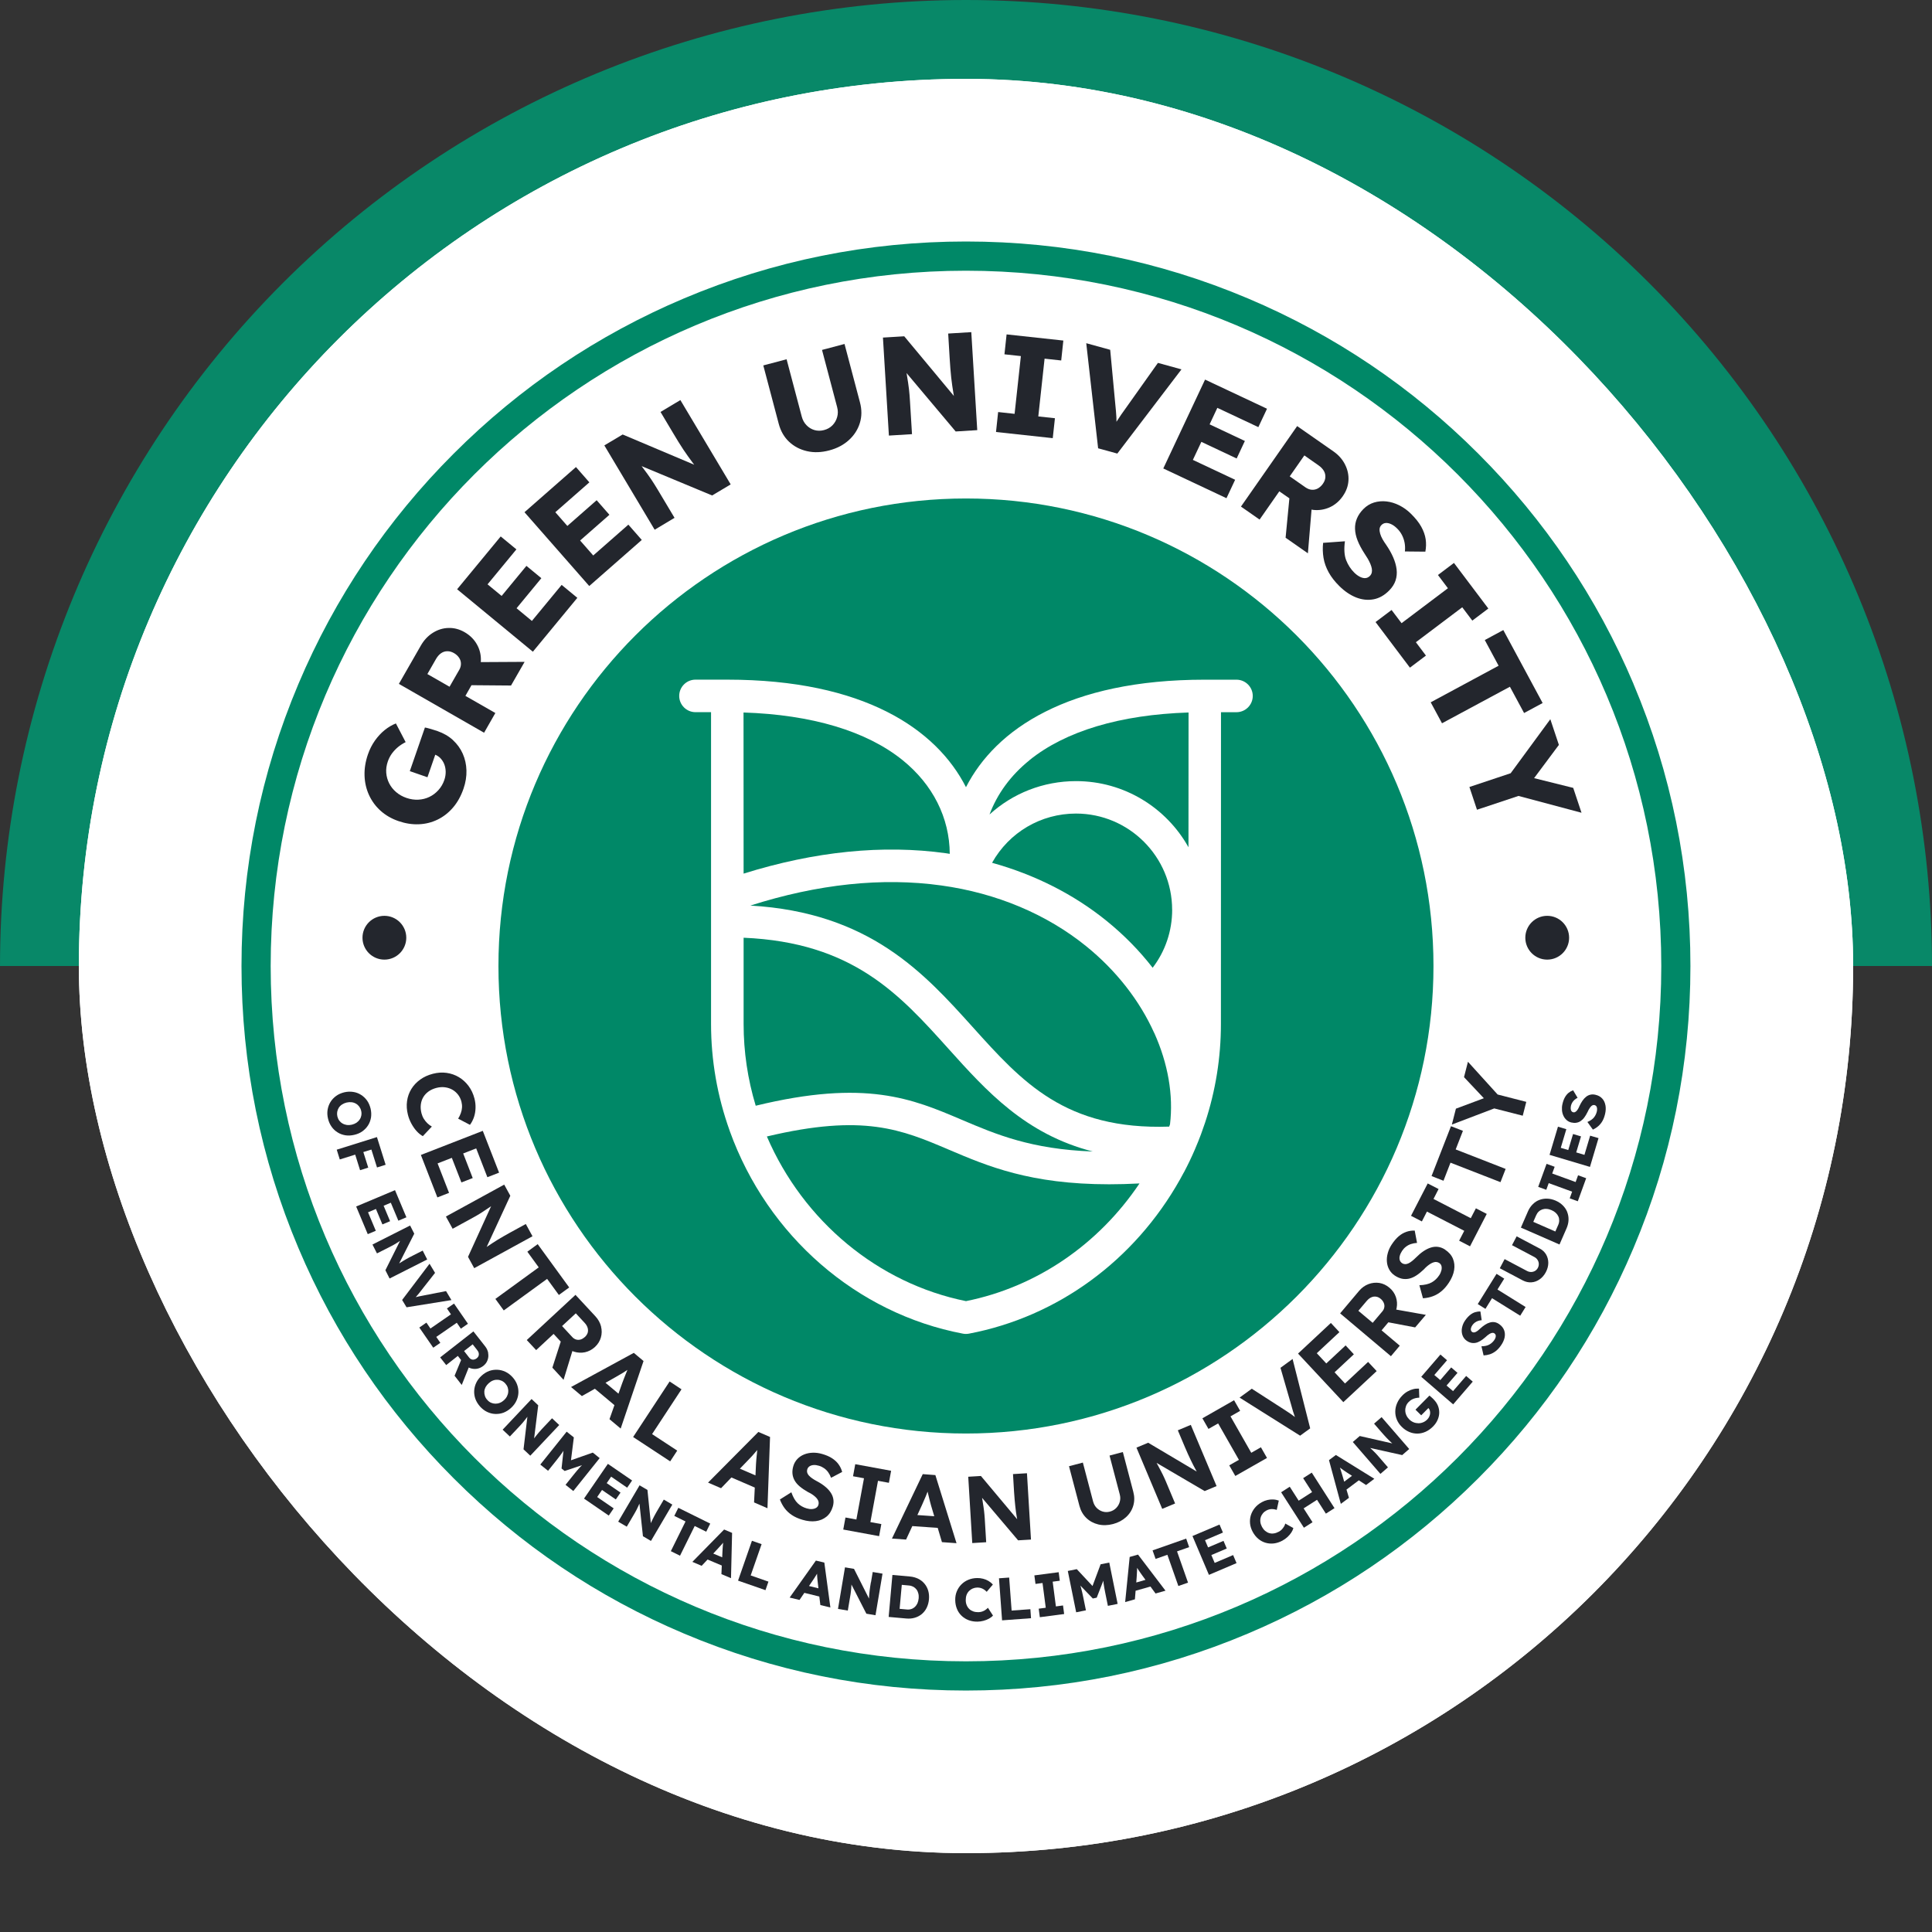 <svg width="196" height="196" viewBox="0 0 196 196" fill="none" xmlns="http://www.w3.org/2000/svg">
<rect x="0" y="0" width="196" height="196" fill="#333333" stroke="none"/>
<path d="M196 98C196 72.009 185.675 47.082 167.296 28.703C148.918 10.325 123.991 1.96228e-06 98 0C72.009 -1.96228e-06 47.082 10.325 28.703 28.703C10.325 47.082 3.92457e-06 72.009 0 98L98 98H196Z" fill="#088868"/>
<g clip-path="url(#clip0_765_2504)">
<rect x="8" y="8" width="180" height="180" rx="90" fill="white"/>
<path d="M188 98C188 48.294 147.706 8 98 8C48.294 8 8 48.294 8 98C8 147.706 48.294 188 98 188C147.706 188 188 147.706 188 98Z" fill="white"/>
<g clip-path="url(#clip1_765_2504)">
<path d="M45.954 75.083C45.525 74.687 45.002 74.385 44.394 74.172C44.312 74.144 44.19 74.103 44.03 74.054C43.867 74.001 43.7 73.952 43.524 73.903C43.353 73.854 43.21 73.821 43.108 73.805L41.576 78.231L43.365 78.852L44.157 76.565C44.353 76.647 44.529 76.761 44.675 76.912C44.847 77.092 44.982 77.3 45.072 77.533C45.161 77.766 45.21 78.019 45.215 78.296C45.215 78.574 45.174 78.852 45.076 79.129C44.941 79.525 44.737 79.868 44.471 80.162C44.202 80.456 43.9 80.685 43.557 80.848C43.214 81.012 42.842 81.106 42.446 81.126C42.046 81.147 41.646 81.089 41.242 80.951C40.837 80.812 40.486 80.616 40.188 80.358C39.89 80.105 39.657 79.811 39.486 79.477C39.314 79.142 39.216 78.786 39.184 78.407C39.155 78.031 39.208 77.643 39.343 77.251C39.449 76.945 39.592 76.675 39.767 76.434C39.947 76.194 40.147 75.981 40.372 75.793C40.596 75.606 40.858 75.438 41.152 75.287L40.164 73.392C39.767 73.548 39.392 73.772 39.024 74.066C38.661 74.36 38.33 74.719 38.036 75.132C37.742 75.548 37.505 76.014 37.326 76.532C37.073 77.267 36.958 77.99 36.983 78.697C37.007 79.403 37.162 80.06 37.444 80.673C37.726 81.281 38.118 81.812 38.62 82.261C39.122 82.71 39.723 83.057 40.421 83.298C41.119 83.539 41.809 83.65 42.483 83.621C43.161 83.596 43.794 83.437 44.386 83.151C44.978 82.865 45.5 82.457 45.954 81.93C46.407 81.404 46.762 80.767 47.023 80.011C47.24 79.382 47.338 78.766 47.321 78.158C47.305 77.549 47.175 76.982 46.946 76.463C46.713 75.94 46.382 75.483 45.954 75.087V75.083Z" fill="#23262D"/>
<path d="M51.846 69.542L53.222 67.145L48.775 67.17C48.779 67.108 48.787 67.047 48.787 66.982C48.796 66.394 48.661 65.855 48.371 65.353C48.085 64.85 47.669 64.442 47.13 64.132C46.603 63.83 46.06 63.687 45.496 63.707C44.937 63.719 44.406 63.887 43.912 64.197C43.418 64.507 43.01 64.94 42.695 65.492L40.466 69.379L49.11 74.336L50.253 72.335L47.215 70.596L47.832 69.513L51.85 69.546L51.846 69.542ZM46.583 67.966L45.607 69.669L43.357 68.382L44.227 66.863C44.377 66.602 44.553 66.402 44.749 66.267C44.945 66.132 45.157 66.067 45.382 66.067C45.611 66.063 45.831 66.129 46.056 66.255C46.276 66.382 46.448 66.541 46.574 66.729C46.697 66.912 46.762 67.112 46.762 67.329C46.766 67.541 46.709 67.754 46.583 67.97V67.966Z" fill="#23262D"/>
<path d="M53.961 62.993L52.405 61.706L54.92 58.656L53.405 57.407L50.89 60.457L49.461 59.281L52.389 55.733L50.796 54.422L46.374 59.779L54.059 66.116L58.571 60.649L56.978 59.338L53.961 62.993Z" fill="#23262D"/>
<path d="M60.183 56.353L58.852 54.834L61.825 52.225L60.53 50.747L57.558 53.356L56.337 51.964L59.791 48.934L58.431 47.382L53.209 51.964L59.779 59.452L65.108 54.777L63.748 53.225L60.183 56.353Z" fill="#23262D"/>
<path d="M67.007 41.788L68.268 43.904C68.468 44.238 68.656 44.544 68.828 44.83C69.003 45.112 69.167 45.373 69.326 45.61C69.485 45.847 69.644 46.08 69.804 46.3C69.967 46.525 70.13 46.749 70.302 46.982C70.343 47.035 70.383 47.093 70.428 47.145L63.168 44.079L61.31 45.186L66.415 53.74L68.432 52.535L66.725 49.677C66.602 49.473 66.492 49.289 66.386 49.126C66.284 48.963 66.174 48.795 66.063 48.628C65.953 48.46 65.823 48.281 65.68 48.081C65.533 47.88 65.365 47.652 65.173 47.399C65.149 47.366 65.116 47.321 65.092 47.288L72.245 50.265L74.128 49.142L69.024 40.588L67.007 41.792V41.788Z" fill="#23262D"/>
<path d="M85.675 34.896L83.393 35.5L84.928 41.307C85.022 41.654 85.022 41.993 84.928 42.315C84.838 42.638 84.679 42.915 84.451 43.148C84.222 43.381 83.936 43.544 83.585 43.634C83.254 43.72 82.936 43.72 82.625 43.63C82.315 43.54 82.05 43.377 81.817 43.136C81.588 42.899 81.425 42.605 81.335 42.254L79.8 36.448L77.436 37.072L79.004 43.001C79.2 43.736 79.547 44.34 80.049 44.814C80.551 45.288 81.159 45.606 81.87 45.77C82.58 45.933 83.332 45.904 84.132 45.692C84.92 45.484 85.586 45.133 86.121 44.643C86.659 44.153 87.027 43.577 87.231 42.915C87.435 42.254 87.439 41.556 87.243 40.821L85.675 34.892V34.896Z" fill="#23262D"/>
<path d="M96.193 33.846L96.34 36.305C96.365 36.693 96.389 37.052 96.414 37.383C96.438 37.713 96.467 38.02 96.499 38.305C96.532 38.587 96.565 38.865 96.606 39.138C96.646 39.412 96.687 39.69 96.736 39.971C96.748 40.037 96.761 40.106 96.773 40.171L91.734 34.116L89.574 34.247L90.178 44.189L92.522 44.046L92.318 40.723C92.302 40.486 92.29 40.269 92.273 40.078C92.257 39.886 92.237 39.685 92.216 39.489C92.196 39.289 92.163 39.069 92.126 38.824C92.09 38.579 92.04 38.297 91.992 37.983C91.983 37.938 91.975 37.893 91.967 37.844L96.953 43.773L99.141 43.638L98.537 33.695L96.193 33.838V33.846Z" fill="#23262D"/>
<path d="M101.901 35.945L103.567 36.125L102.93 41.984L101.26 41.801L101.044 43.826L106.801 44.451L107.022 42.429L105.335 42.246L105.972 36.386L107.659 36.57L107.875 34.549L102.118 33.924L101.901 35.945Z" fill="#23262D"/>
<path d="M117.471 36.815L114.34 41.225C114.103 41.552 113.903 41.833 113.739 42.07C113.576 42.307 113.425 42.536 113.286 42.756C113.278 42.768 113.27 42.781 113.266 42.793C113.266 42.646 113.266 42.503 113.258 42.356C113.249 42.156 113.233 41.94 113.213 41.711C113.192 41.478 113.168 41.205 113.135 40.894L112.629 35.488L110.199 34.818L111.404 45.48L113.351 46.014L119.86 37.472L117.471 36.815Z" fill="#23262D"/>
<path d="M125.458 46.513L126.291 44.736L122.714 43.05L123.498 41.376L127.659 43.332L128.537 41.466L122.253 38.51L118.015 47.525L124.425 50.543L125.303 48.673L121.016 46.656L121.877 44.826L125.458 46.513Z" fill="#23262D"/>
<path d="M136.45 47.117C136.184 46.594 135.788 46.149 135.27 45.79L131.595 43.226L125.895 51.392L127.785 52.711L129.786 49.845L130.807 50.555L130.423 54.553L132.685 56.133L133.056 51.698C133.118 51.707 133.179 51.727 133.24 51.731C133.828 51.792 134.379 51.698 134.906 51.462C135.429 51.221 135.874 50.845 136.229 50.331C136.576 49.832 136.768 49.306 136.801 48.742C136.833 48.183 136.715 47.64 136.45 47.121V47.117ZM134.212 49.073C134.065 49.285 133.889 49.44 133.698 49.551C133.502 49.657 133.293 49.702 133.081 49.685C132.869 49.673 132.66 49.587 132.456 49.453L130.843 48.326L132.326 46.202L133.759 47.207C134.012 47.382 134.188 47.574 134.31 47.779C134.424 47.983 134.473 48.203 134.457 48.428C134.441 48.652 134.355 48.869 134.208 49.077L134.212 49.073Z" fill="#23262D"/>
<path d="M141.579 58.885C141.697 58.53 141.73 58.154 141.685 57.762C141.636 57.37 141.522 56.966 141.342 56.549C141.162 56.133 140.922 55.704 140.619 55.263C140.485 55.075 140.362 54.887 140.256 54.7C140.15 54.512 140.072 54.324 140.019 54.148C139.966 53.973 139.946 53.809 139.958 53.662C139.97 53.515 140.031 53.385 140.146 53.266C140.272 53.14 140.419 53.066 140.591 53.058C140.762 53.046 140.946 53.087 141.142 53.181C141.338 53.27 141.538 53.417 141.738 53.617C141.934 53.809 142.098 54.03 142.224 54.271C142.351 54.516 142.441 54.777 142.494 55.055C142.547 55.333 142.559 55.63 142.526 55.945L144.601 55.965C144.682 55.541 144.694 55.12 144.633 54.704C144.572 54.287 144.421 53.862 144.184 53.434C143.947 53.005 143.592 52.564 143.126 52.107C142.775 51.76 142.383 51.482 141.959 51.266C141.53 51.053 141.097 50.919 140.66 50.87C140.223 50.821 139.803 50.857 139.394 50.98C138.986 51.106 138.627 51.327 138.312 51.645C138.018 51.943 137.802 52.258 137.663 52.593C137.52 52.928 137.455 53.279 137.467 53.654C137.479 54.03 137.565 54.426 137.728 54.838C137.892 55.255 138.129 55.696 138.435 56.169C138.549 56.337 138.655 56.504 138.757 56.676C138.855 56.847 138.941 57.015 139.015 57.186C139.088 57.358 139.137 57.517 139.166 57.664C139.194 57.811 139.194 57.95 139.166 58.081C139.137 58.211 139.072 58.33 138.974 58.428C138.839 58.562 138.688 58.636 138.517 58.648C138.345 58.66 138.161 58.615 137.965 58.517C137.769 58.419 137.581 58.281 137.398 58.101C137.034 57.742 136.757 57.317 136.565 56.827C136.377 56.337 136.336 55.696 136.442 54.912L134.229 55.071C134.172 55.59 134.188 56.096 134.27 56.594C134.352 57.092 134.527 57.582 134.793 58.064C135.058 58.546 135.426 59.016 135.891 59.473C136.434 60.004 136.998 60.383 137.59 60.616C138.182 60.845 138.766 60.906 139.341 60.8C139.917 60.694 140.448 60.396 140.934 59.902C141.248 59.583 141.461 59.244 141.579 58.889V58.885Z" fill="#23262D"/>
<path d="M148.344 61.608L149.365 62.96L150.99 61.735L147.503 57.109L145.878 58.334L146.89 59.677L142.187 63.221L141.174 61.882L139.549 63.107L143.036 67.733L144.661 66.508L143.64 65.153L148.344 61.608Z" fill="#23262D"/>
<path d="M154.617 72.335L156.499 71.322L152.51 63.919L150.631 64.932L152.032 67.537L145.144 71.249L146.291 73.376L153.179 69.669L154.617 72.335Z" fill="#23262D"/>
<path d="M160.443 82.453L159.602 79.93L155.633 78.942L158.148 75.569L157.279 72.964L153.257 78.443L149.071 79.84L149.839 82.147L154.049 80.746L160.443 82.453Z" fill="#23262D"/>
<path d="M43.813 114.29C43.65 114.2 43.499 114.086 43.36 113.955C43.221 113.82 43.099 113.669 42.992 113.498C42.886 113.326 42.813 113.139 42.76 112.943C42.682 112.636 42.658 112.346 42.69 112.069C42.723 111.791 42.805 111.542 42.935 111.317C43.066 111.093 43.246 110.897 43.47 110.734C43.695 110.57 43.964 110.448 44.275 110.366C44.581 110.288 44.871 110.268 45.148 110.305C45.426 110.342 45.675 110.427 45.9 110.554C46.12 110.68 46.312 110.852 46.471 111.056C46.631 111.264 46.745 111.501 46.814 111.771C46.863 111.971 46.884 112.167 46.871 112.359C46.859 112.551 46.819 112.743 46.749 112.93C46.684 113.118 46.59 113.306 46.48 113.486L47.676 114.114C47.852 113.878 47.99 113.612 48.088 113.318C48.186 113.024 48.235 112.718 48.243 112.395C48.252 112.073 48.215 111.754 48.133 111.444C48.011 110.966 47.811 110.542 47.537 110.174C47.264 109.807 46.937 109.509 46.557 109.28C46.177 109.051 45.761 108.908 45.312 108.843C44.863 108.778 44.397 108.81 43.919 108.933C43.429 109.059 42.997 109.255 42.625 109.525C42.253 109.794 41.955 110.113 41.727 110.484C41.502 110.856 41.355 111.264 41.294 111.709C41.233 112.155 41.261 112.612 41.384 113.094C41.465 113.412 41.584 113.714 41.743 114.004C41.902 114.294 42.078 114.547 42.282 114.768C42.486 114.988 42.686 115.148 42.895 115.262L43.809 114.29H43.813Z" fill="#23262D"/>
<path d="M44.393 118.026L45.838 117.463L46.81 119.958L47.957 119.513L46.99 117.018L48.309 116.503L49.444 119.427L50.632 118.965L48.978 114.723L42.698 117.169L44.372 121.477L45.556 121.015L44.393 118.026Z" fill="#23262D"/>
<path d="M53.339 124.176L51.727 125.058C51.486 125.192 51.261 125.315 51.061 125.433C50.857 125.552 50.669 125.666 50.489 125.772C50.31 125.882 50.138 125.989 49.975 126.099C49.812 126.205 49.652 126.315 49.493 126.421C49.452 126.45 49.411 126.479 49.37 126.507L51.771 121.309L51.151 120.178L45.238 123.416L45.92 124.657L48.047 123.494C48.162 123.432 48.268 123.371 48.366 123.314C48.464 123.257 48.57 123.192 48.68 123.126C48.791 123.061 48.917 122.975 49.06 122.881C49.203 122.783 49.375 122.669 49.571 122.538C49.648 122.485 49.734 122.428 49.824 122.367L47.48 127.507L48.109 128.655L54.021 125.417L53.343 124.176H53.339Z" fill="#23262D"/>
<path d="M56.696 131.374L57.745 130.611L54.548 126.217L53.499 126.985L54.654 128.573L50.257 131.774L51.106 132.942L55.504 129.741L56.696 131.374Z" fill="#23262D"/>
<path d="M60.979 134.571C60.881 134.196 60.693 133.853 60.411 133.546L58.382 131.362L53.441 135.947L54.393 136.968L56.161 135.323L56.888 136.107L56.038 138.748L57.173 139.982L58.068 137.062C58.117 137.087 58.174 137.107 58.223 137.123C58.599 137.242 58.97 137.262 59.346 137.185C59.721 137.103 60.06 136.923 60.358 136.65C60.657 136.372 60.856 136.049 60.959 135.686C61.065 135.323 61.069 134.955 60.975 134.571H60.979ZM59.623 135.2C59.574 135.359 59.48 135.502 59.338 135.637C59.203 135.755 59.064 135.841 58.913 135.89C58.758 135.935 58.607 135.939 58.46 135.898C58.309 135.853 58.174 135.772 58.055 135.641L57.022 134.526L58.415 133.236L59.325 134.216C59.468 134.371 59.562 134.535 59.615 134.706C59.664 134.882 59.668 135.045 59.623 135.2Z" fill="#23262D"/>
<path d="M64.294 137.25L57.933 140.712L59.031 141.631L60.35 140.888L62.334 142.55L61.832 143.975L62.967 144.926L65.287 138.075L64.298 137.246L64.294 137.25ZM63.465 139.434C63.396 139.61 63.327 139.773 63.269 139.933C63.204 140.088 63.159 140.223 63.122 140.321L62.743 141.386L61.428 140.284L62.383 139.745C62.522 139.667 62.657 139.586 62.8 139.504C62.947 139.426 63.09 139.341 63.237 139.247C63.38 139.157 63.514 139.063 63.653 138.973C63.592 139.12 63.531 139.275 63.465 139.434Z" fill="#23262D"/>
<path d="M67.933 140.149L64.23 145.784L67.99 148.254L68.705 147.164L66.153 145.49L69.138 140.945L67.933 140.149Z" fill="#23262D"/>
<path d="M76.936 145.269L71.832 150.41L73.151 150.978L74.2 149.888L76.573 150.912L76.499 152.419L77.859 153.011L78.12 145.78L76.936 145.269ZM76.773 147.597C76.756 147.785 76.736 147.964 76.724 148.132C76.712 148.303 76.699 148.438 76.695 148.548L76.642 149.679L75.062 148.997L75.825 148.205C75.932 148.091 76.042 147.977 76.156 147.858C76.27 147.74 76.385 147.617 76.495 147.483C76.609 147.356 76.716 147.229 76.822 147.103C76.809 147.262 76.789 147.429 76.777 147.597H76.773Z" fill="#23262D"/>
<path d="M82.126 148.757C82.241 148.679 82.379 148.638 82.543 148.626C82.706 148.614 82.89 148.642 83.094 148.703C83.278 148.757 83.449 148.842 83.609 148.953C83.768 149.063 83.903 149.198 84.021 149.361C84.135 149.524 84.233 149.708 84.311 149.92L85.438 149.328C85.36 149.042 85.238 148.785 85.07 148.552C84.903 148.32 84.682 148.115 84.413 147.94C84.144 147.764 83.813 147.621 83.417 147.507C83.098 147.413 82.78 147.368 82.465 147.376C82.151 147.385 81.861 147.442 81.591 147.548C81.322 147.654 81.089 147.809 80.897 148.009C80.705 148.209 80.567 148.45 80.485 148.724C80.403 148.993 80.375 149.251 80.395 149.492C80.415 149.732 80.485 149.961 80.607 150.182C80.73 150.402 80.901 150.606 81.13 150.798C81.359 150.99 81.628 151.174 81.951 151.358C82.102 151.431 82.241 151.505 82.367 151.586C82.49 151.668 82.6 151.75 82.694 151.835C82.788 151.921 82.87 152.007 82.927 152.097C82.988 152.186 83.029 152.276 83.045 152.374C83.061 152.472 83.057 152.566 83.029 152.664C82.988 152.799 82.91 152.901 82.796 152.97C82.682 153.04 82.543 153.081 82.375 153.093C82.208 153.105 82.028 153.081 81.836 153.024C81.485 152.921 81.183 152.75 80.93 152.509C80.677 152.268 80.46 151.897 80.281 151.39L79.121 152.121C79.244 152.452 79.407 152.75 79.603 153.015C79.803 153.281 80.052 153.514 80.35 153.71C80.648 153.906 80.999 154.061 81.4 154.179C81.894 154.326 82.347 154.371 82.763 154.318C83.18 154.265 83.539 154.114 83.841 153.869C84.144 153.624 84.356 153.281 84.486 152.844C84.564 152.578 84.584 152.325 84.54 152.08C84.499 151.835 84.405 151.607 84.254 151.394C84.107 151.178 83.915 150.978 83.674 150.786C83.437 150.594 83.159 150.414 82.837 150.247C82.669 150.157 82.518 150.067 82.388 149.973C82.253 149.879 82.147 149.786 82.061 149.692C81.975 149.598 81.918 149.496 81.889 149.394C81.861 149.291 81.861 149.185 81.894 149.075C81.934 148.94 82.012 148.834 82.122 148.757H82.126Z" fill="#23262D"/>
<path d="M86.54 149.765L87.651 149.969L86.879 154.154L85.772 153.95L85.548 155.171L89.186 155.841L89.411 154.616L88.3 154.416L89.072 150.226L90.178 150.431L90.403 149.21L86.765 148.54L86.54 149.765Z" fill="#23262D"/>
<path d="M94.898 149.647L93.612 149.549L90.488 156.086L91.921 156.188L92.554 154.82L95.131 155.004L95.56 156.449L97.038 156.556L94.894 149.651L94.898 149.647ZM93.069 153.697L93.53 152.693C93.591 152.55 93.653 152.403 93.722 152.252C93.792 152.105 93.861 151.95 93.922 151.79C93.984 151.631 94.041 151.48 94.102 151.325C94.139 151.48 94.18 151.639 94.22 151.811C94.261 151.995 94.306 152.17 94.347 152.329C94.392 152.493 94.429 152.632 94.457 152.738L94.78 153.82L93.065 153.701L93.069 153.697Z" fill="#23262D"/>
<path d="M102.767 149.536L102.877 151.374C102.894 151.647 102.914 151.905 102.935 152.137C102.955 152.37 102.975 152.591 103 152.799C103.024 153.007 103.049 153.207 103.073 153.403C103.102 153.599 103.131 153.787 103.163 153.975C103.171 154.024 103.18 154.077 103.192 154.126L99.513 149.737L98.227 149.814L98.635 156.543L100.048 156.458L99.901 154.036C99.892 153.91 99.884 153.787 99.872 153.673C99.864 153.558 99.852 153.436 99.835 153.309C99.819 153.183 99.799 153.032 99.774 152.86C99.746 152.689 99.717 152.485 99.68 152.252C99.664 152.162 99.647 152.056 99.631 151.954L103.286 156.266L104.592 156.188L104.184 149.459L102.771 149.545L102.767 149.536Z" fill="#23262D"/>
<path d="M113.922 147.307L112.562 147.666L113.599 151.607C113.669 151.868 113.669 152.117 113.599 152.358C113.534 152.599 113.411 152.807 113.236 152.987C113.06 153.166 112.844 153.289 112.591 153.354C112.342 153.42 112.101 153.415 111.868 153.346C111.635 153.277 111.431 153.15 111.255 152.975C111.084 152.799 110.961 152.578 110.892 152.317L109.855 148.377L108.45 148.748L109.508 152.77C109.638 153.26 109.871 153.669 110.206 153.995C110.545 154.322 110.949 154.538 111.419 154.653C111.888 154.763 112.39 154.751 112.917 154.612C113.44 154.473 113.877 154.24 114.236 153.914C114.595 153.587 114.84 153.195 114.971 152.746C115.102 152.297 115.102 151.827 114.971 151.337L113.914 147.315L113.922 147.307Z" fill="#23262D"/>
<path d="M119.487 145.098L120.202 146.792C120.308 147.046 120.41 147.282 120.508 147.495C120.606 147.707 120.7 147.911 120.79 148.099C120.88 148.287 120.97 148.471 121.059 148.642C121.149 148.818 121.243 148.985 121.333 149.153C121.358 149.197 121.382 149.242 121.407 149.287L116.482 146.364L115.294 146.862L117.907 153.072L119.214 152.525L118.275 150.288C118.226 150.169 118.177 150.059 118.128 149.953C118.079 149.847 118.03 149.736 117.973 149.622C117.915 149.508 117.85 149.373 117.768 149.218C117.687 149.063 117.589 148.883 117.478 148.675C117.434 148.593 117.385 148.503 117.336 148.409L122.211 151.268L123.42 150.761L120.806 144.551L119.504 145.098H119.487Z" fill="#23262D"/>
<path d="M126.939 147.385L124.833 143.689L125.812 143.13L125.196 142.052L121.982 143.885L122.599 144.963L123.579 144.404L125.686 148.099L124.706 148.659L125.322 149.736L128.536 147.907L127.919 146.825L126.939 147.385Z" fill="#23262D"/>
<path d="M129.903 138.761L130.981 142.493C131.051 142.75 131.116 142.979 131.173 143.171C131.23 143.363 131.292 143.542 131.353 143.71C131.357 143.726 131.365 143.742 131.369 143.755C131.288 143.693 131.206 143.632 131.116 143.567C131.006 143.485 130.883 143.399 130.749 143.31C130.614 143.22 130.459 143.118 130.279 143.003L126.992 140.884L125.755 141.786L131.896 145.649L132.917 144.906L131.132 137.867L129.903 138.765V138.761Z" fill="#23262D"/>
<path d="M136.45 140.353L135.392 139.218L137.348 137.393L136.511 136.49L134.551 138.32L133.587 137.283L135.882 135.143L135.016 134.212L131.685 137.319L136.282 142.248L139.663 139.096L138.793 138.165L136.45 140.353Z" fill="#23262D"/>
<path d="M143.566 134.665L144.652 133.391L141.647 132.856C141.659 132.803 141.68 132.75 141.688 132.693C141.761 132.313 141.733 131.938 141.61 131.574C141.484 131.211 141.267 130.896 140.957 130.639C140.643 130.374 140.304 130.215 139.932 130.153C139.556 130.1 139.189 130.137 138.83 130.272C138.462 130.415 138.148 130.639 137.878 130.958L135.955 133.24L141.108 137.585L142.006 136.519L140.161 134.963L140.847 134.147L143.57 134.665H143.566ZM140.438 132.611C140.414 132.767 140.353 132.909 140.238 133.04L139.258 134.2L137.805 132.979L138.67 131.958C138.809 131.799 138.96 131.68 139.124 131.611C139.287 131.538 139.45 131.521 139.61 131.546C139.773 131.57 139.932 131.648 140.075 131.77C140.214 131.885 140.312 132.019 140.377 132.166C140.443 132.313 140.463 132.464 140.438 132.616V132.611Z" fill="#23262D"/>
<path d="M146.6 126.768C146.367 126.617 146.131 126.527 145.886 126.495C145.641 126.462 145.396 126.487 145.146 126.568C144.897 126.646 144.648 126.772 144.395 126.944C144.142 127.115 143.893 127.332 143.64 127.585C143.505 127.72 143.374 127.838 143.248 127.936C143.121 128.038 142.999 128.116 142.884 128.169C142.766 128.222 142.656 128.251 142.55 128.247C142.443 128.242 142.341 128.214 142.243 128.149C142.125 128.071 142.047 127.969 142.006 127.838C141.966 127.708 141.966 127.565 142.006 127.405C142.047 127.246 142.125 127.079 142.239 126.903C142.345 126.744 142.472 126.601 142.627 126.483C142.778 126.364 142.95 126.27 143.138 126.209C143.325 126.144 143.534 126.107 143.758 126.091L143.521 124.841C143.227 124.833 142.946 124.874 142.672 124.968C142.398 125.062 142.141 125.213 141.896 125.421C141.651 125.629 141.418 125.907 141.19 126.25C141.006 126.527 140.871 126.821 140.79 127.124C140.704 127.426 140.675 127.72 140.7 128.01C140.724 128.3 140.806 128.565 140.941 128.806C141.076 129.047 141.267 129.251 141.508 129.41C141.745 129.565 141.978 129.667 142.215 129.721C142.452 129.77 142.692 129.77 142.937 129.721C143.182 129.667 143.432 129.561 143.677 129.402C143.926 129.243 144.179 129.035 144.448 128.781C144.563 128.655 144.673 128.545 144.787 128.451C144.901 128.357 145.012 128.275 145.118 128.21C145.228 128.144 145.334 128.095 145.436 128.063C145.538 128.03 145.636 128.018 145.734 128.03C145.832 128.042 145.922 128.075 146.008 128.128C146.126 128.206 146.204 128.308 146.237 128.438C146.269 128.569 146.269 128.716 146.229 128.879C146.188 129.043 146.118 129.206 146.008 129.373C145.808 129.68 145.555 129.921 145.253 130.092C144.95 130.268 144.53 130.366 143.995 130.386L144.358 131.709C144.71 131.689 145.044 131.619 145.355 131.505C145.669 131.391 145.963 131.219 146.237 130.99C146.51 130.762 146.763 130.472 146.992 130.121C147.274 129.692 147.449 129.271 147.519 128.855C147.588 128.438 147.547 128.055 147.4 127.695C147.253 127.336 146.988 127.034 146.608 126.781L146.6 126.768Z" fill="#23262D"/>
<path d="M149.209 123.584L145.428 121.632L145.943 120.627L144.84 120.06L143.146 123.343L144.248 123.914L144.762 122.914L148.548 124.866L148.029 125.866L149.132 126.438L150.83 123.151L149.728 122.583L149.209 123.584Z" fill="#23262D"/>
<path d="M148.413 114.723L147.201 114.253L145.229 119.312L146.441 119.786L147.152 117.953L152.223 119.929L152.746 118.586L147.678 116.609L148.413 114.723Z" fill="#23262D"/>
<path d="M151.933 111.036L148.923 107.716L148.523 109.276L150.536 111.415L147.702 112.473L147.29 114.086L151.59 112.449L154.481 113.188L154.84 111.783L151.933 111.036Z" fill="#23262D"/>
<path d="M37.595 112.461C37.517 112.15 37.399 111.873 37.227 111.636C37.056 111.403 36.852 111.211 36.615 111.064C36.374 110.913 36.113 110.815 35.823 110.774C35.533 110.729 35.235 110.742 34.92 110.815C34.61 110.893 34.332 111.011 34.1 111.183C33.863 111.354 33.671 111.558 33.524 111.799C33.377 112.036 33.283 112.302 33.234 112.587C33.189 112.877 33.201 113.179 33.279 113.494C33.352 113.804 33.475 114.074 33.646 114.315C33.81 114.547 34.018 114.739 34.259 114.886C34.496 115.037 34.761 115.127 35.051 115.176C35.341 115.217 35.639 115.201 35.949 115.127C36.26 115.054 36.537 114.935 36.774 114.764C37.007 114.592 37.199 114.392 37.35 114.151C37.497 113.914 37.591 113.649 37.64 113.363C37.681 113.073 37.668 112.771 37.595 112.461ZM36.66 113.155C36.631 113.306 36.578 113.449 36.488 113.571C36.407 113.698 36.296 113.808 36.162 113.902C36.027 113.988 35.872 114.057 35.7 114.098C35.525 114.139 35.361 114.147 35.202 114.131C35.043 114.106 34.896 114.061 34.761 113.984C34.626 113.91 34.512 113.808 34.422 113.69C34.332 113.567 34.267 113.424 34.226 113.261C34.19 113.102 34.185 112.947 34.21 112.796C34.239 112.645 34.292 112.502 34.373 112.375C34.455 112.248 34.565 112.138 34.704 112.048C34.839 111.959 34.994 111.893 35.165 111.852C35.341 111.812 35.508 111.803 35.663 111.82C35.823 111.836 35.97 111.885 36.105 111.963C36.243 112.04 36.354 112.142 36.443 112.261C36.533 112.383 36.603 112.526 36.639 112.689C36.68 112.849 36.684 113.004 36.656 113.155H36.66Z" fill="#23262D"/>
<path d="M36.529 118.716L37.358 118.455L36.86 116.875L37.677 116.622L38.248 118.439L39.122 118.165L38.551 116.344L38.24 115.356L34.161 116.634L34.471 117.626L36.035 117.136L36.529 118.716Z" fill="#23262D"/>
<path d="M37.337 122.987L38.138 122.648L38.795 124.216L39.575 123.89L38.918 122.322L39.648 122.015L40.412 123.837L41.229 123.494L40.073 120.741L36.133 122.399L37.309 125.204L38.125 124.861L37.337 122.987Z" fill="#23262D"/>
<path d="M42.887 126.87L41.944 127.348C41.797 127.422 41.658 127.495 41.531 127.56C41.405 127.626 41.291 127.691 41.184 127.752C41.078 127.814 40.976 127.875 40.874 127.936C40.772 127.997 40.67 128.063 40.568 128.128C40.543 128.144 40.519 128.161 40.494 128.177L42.026 125.155L41.605 124.327L37.787 126.258L38.244 127.156L39.518 126.511C39.608 126.466 39.69 126.421 39.763 126.384C39.837 126.344 39.91 126.303 39.984 126.262C40.057 126.221 40.139 126.172 40.229 126.115C40.319 126.058 40.421 125.992 40.535 125.919C40.551 125.911 40.568 125.899 40.584 125.886L39.098 128.863L39.523 129.704L43.34 127.773L42.883 126.874L42.887 126.87Z" fill="#23262D"/>
<path d="M45.247 130.982L42.968 131.427C42.797 131.46 42.65 131.488 42.531 131.513C42.409 131.537 42.294 131.566 42.188 131.591C42.184 131.591 42.176 131.591 42.172 131.595C42.213 131.55 42.258 131.505 42.298 131.456C42.356 131.39 42.413 131.321 42.478 131.243C42.539 131.166 42.613 131.072 42.695 130.966L44.136 129.132L43.577 128.206L40.796 131.88L41.245 132.624L45.798 131.893L45.251 130.982H45.247Z" fill="#23262D"/>
<path d="M44.259 135.629L46.342 134.192L46.754 134.792L47.473 134.294L46.06 132.248L45.341 132.742L45.749 133.338L43.667 134.776L43.259 134.179L42.54 134.678L43.953 136.723L44.672 136.229L44.259 135.629Z" fill="#23262D"/>
<path d="M49.53 137.274C49.489 137.025 49.383 136.793 49.215 136.58L48.027 135.069L44.654 137.707L45.267 138.487L46.447 137.556L46.778 137.977L46.116 139.569L46.843 140.504L47.553 138.732C47.578 138.74 47.602 138.757 47.627 138.769C47.86 138.867 48.1 138.895 48.346 138.867C48.586 138.834 48.819 138.732 49.032 138.569C49.232 138.41 49.379 138.218 49.46 137.989C49.546 137.764 49.566 137.528 49.522 137.278L49.53 137.274ZM48.55 137.56C48.513 137.65 48.452 137.732 48.366 137.797C48.28 137.866 48.186 137.907 48.096 137.924C47.998 137.948 47.913 137.936 47.827 137.907C47.741 137.871 47.668 137.817 47.598 137.728L47.08 137.062L47.953 136.38L48.415 136.972C48.497 137.074 48.55 137.172 48.566 137.274C48.59 137.376 48.578 137.47 48.55 137.56Z" fill="#23262D"/>
<path d="M52.465 140.476C52.367 140.202 52.208 139.945 51.992 139.708C51.776 139.471 51.535 139.288 51.273 139.165C51.012 139.043 50.742 138.973 50.457 138.961C50.171 138.949 49.897 138.989 49.624 139.083C49.354 139.185 49.097 139.345 48.86 139.561C48.623 139.778 48.44 140.014 48.317 140.276C48.19 140.541 48.121 140.811 48.105 141.096C48.092 141.374 48.133 141.656 48.231 141.925C48.333 142.199 48.493 142.456 48.709 142.701C48.925 142.934 49.162 143.118 49.423 143.24C49.685 143.363 49.958 143.436 50.24 143.444C50.526 143.456 50.8 143.416 51.073 143.318C51.347 143.211 51.6 143.056 51.837 142.84C52.074 142.624 52.257 142.387 52.38 142.125C52.506 141.864 52.576 141.595 52.592 141.309C52.604 141.031 52.563 140.749 52.465 140.48V140.476ZM51.437 141.656C51.363 141.799 51.261 141.929 51.13 142.048C50.996 142.17 50.857 142.26 50.706 142.317C50.555 142.379 50.404 142.403 50.252 142.403C50.097 142.399 49.954 142.366 49.811 142.305C49.673 142.24 49.546 142.15 49.436 142.019C49.322 141.897 49.24 141.762 49.195 141.615C49.146 141.472 49.126 141.321 49.134 141.17C49.142 141.019 49.187 140.868 49.26 140.725C49.338 140.582 49.444 140.451 49.575 140.333C49.709 140.21 49.844 140.12 49.995 140.059C50.142 139.998 50.293 139.973 50.448 139.978C50.604 139.978 50.751 140.014 50.889 140.076C51.032 140.141 51.155 140.231 51.269 140.361C51.379 140.484 51.461 140.619 51.51 140.766C51.555 140.909 51.575 141.06 51.559 141.211C51.551 141.362 51.506 141.509 51.432 141.656H51.437Z" fill="#23262D"/>
<path d="M56.002 143.885L55.276 144.653C55.161 144.775 55.055 144.886 54.957 144.992C54.859 145.098 54.773 145.196 54.692 145.29C54.614 145.384 54.536 145.478 54.463 145.567C54.389 145.657 54.316 145.755 54.238 145.853C54.222 145.878 54.202 145.902 54.185 145.927L54.602 142.566L53.928 141.929L50.992 145.041L51.727 145.731L52.707 144.69C52.777 144.616 52.842 144.547 52.895 144.485C52.952 144.424 53.005 144.359 53.062 144.294C53.12 144.228 53.181 144.155 53.242 144.069C53.307 143.983 53.381 143.889 53.467 143.779C53.479 143.763 53.491 143.746 53.503 143.73L53.111 147.033L53.797 147.679L56.733 144.567L55.998 143.877L56.002 143.885Z" fill="#23262D"/>
<path d="M60.142 147.364L57.925 148.144L58.215 145.821L57.488 145.241L54.813 148.581L55.602 149.21L56.434 148.169C56.679 147.858 56.888 147.589 57.051 147.352C57.092 147.295 57.129 147.238 57.165 147.18L56.969 148.977L57.284 149.23L59.044 148.642C58.978 148.707 58.909 148.769 58.848 148.838C58.652 149.055 58.435 149.308 58.207 149.594L57.374 150.635L58.162 151.264L60.836 147.924L60.138 147.364H60.142Z" fill="#23262D"/>
<path d="M62.474 152.117L62.952 151.423L61.551 150.463L62 149.806L63.625 150.925L64.127 150.194L61.669 148.507L59.248 152.031L61.759 153.754L62.257 153.023L60.583 151.872L61.073 151.157L62.474 152.117Z" fill="#23262D"/>
<path d="M67.341 152.133L66.806 153.044C66.721 153.187 66.643 153.321 66.573 153.444C66.504 153.566 66.439 153.685 66.382 153.791C66.324 153.901 66.271 154.007 66.218 154.114C66.165 154.22 66.116 154.33 66.063 154.44C66.051 154.465 66.039 154.497 66.026 154.522L65.683 151.153L64.883 150.684L62.715 154.371L63.585 154.881L64.307 153.648C64.36 153.558 64.405 153.481 64.446 153.407C64.487 153.334 64.528 153.26 64.569 153.183C64.609 153.105 64.65 153.019 64.695 152.925C64.74 152.831 64.789 152.717 64.846 152.595C64.855 152.578 64.863 152.558 64.871 152.542L65.226 155.849L66.039 156.327L68.207 152.64L67.337 152.129L67.341 152.133Z" fill="#23262D"/>
<path d="M71.645 155.392L72.053 154.567L68.815 152.966L68.407 153.787L69.546 154.351L68.056 157.364L68.987 157.825L70.477 154.812L71.645 155.392Z" fill="#23262D"/>
<path d="M73.462 155.167L70.24 158.45L71.183 158.85L71.784 158.213L73.225 158.822L73.188 159.695L74.16 160.104L74.27 155.51L73.458 155.167H73.462ZM73.335 156.776C73.327 156.886 73.319 156.992 73.311 157.09C73.303 157.192 73.299 157.29 73.294 157.384L73.266 157.989L72.359 157.609L72.772 157.168C72.841 157.09 72.915 157.013 72.984 156.935C73.058 156.862 73.127 156.788 73.188 156.711C73.25 156.641 73.303 156.572 73.364 156.506C73.356 156.592 73.348 156.686 73.335 156.776Z" fill="#23262D"/>
<path d="M77.264 156.653L76.284 156.31L74.875 160.353L77.656 161.321L77.958 160.455L76.157 159.826L77.264 156.653Z" fill="#23262D"/>
<path d="M83.629 158.523L82.772 158.319L80.109 162.072L81.11 162.313L81.6 161.594L83.119 161.966L83.225 162.831L84.242 163.08L83.629 158.528V158.523ZM82.073 160.9L82.408 160.402C82.461 160.312 82.523 160.222 82.584 160.14C82.637 160.055 82.694 159.969 82.747 159.883C82.792 159.806 82.837 159.728 82.89 159.65C82.894 159.74 82.898 159.83 82.902 159.924C82.91 160.03 82.915 160.136 82.927 160.238C82.935 160.341 82.943 160.434 82.96 160.528L83.029 161.133L82.078 160.9H82.073Z" fill="#23262D"/>
<path d="M88.35 160.524C88.321 160.688 88.297 160.843 88.276 160.982C88.256 161.12 88.235 161.255 88.223 161.374C88.211 161.492 88.199 161.615 88.186 161.733C88.178 161.851 88.17 161.97 88.162 162.092C88.162 162.121 88.162 162.154 88.162 162.182L86.639 159.161L85.724 159.005L85.014 163.223L86.01 163.391L86.247 161.982C86.263 161.88 86.279 161.79 86.292 161.708C86.304 161.627 86.316 161.541 86.324 161.455C86.333 161.37 86.345 161.276 86.353 161.169C86.361 161.063 86.369 160.941 86.377 160.806C86.377 160.79 86.377 160.765 86.377 160.745L87.892 163.709L88.819 163.864L89.53 159.646L88.537 159.479L88.362 160.52L88.35 160.524Z" fill="#23262D"/>
<path d="M94.168 161.382C94.091 161.116 93.968 160.88 93.792 160.667C93.621 160.463 93.413 160.292 93.159 160.169C92.906 160.043 92.629 159.965 92.318 159.936L90.534 159.777L90.154 164.036L91.935 164.195C92.245 164.224 92.539 164.199 92.804 164.118C93.074 164.04 93.311 163.913 93.519 163.742C93.723 163.566 93.89 163.358 94.013 163.105C94.135 162.852 94.213 162.57 94.242 162.256C94.27 161.941 94.246 161.651 94.168 161.382ZM93.196 162.162C93.18 162.345 93.135 162.509 93.074 162.656C93.004 162.799 92.919 162.921 92.817 163.019C92.71 163.117 92.588 163.191 92.449 163.236C92.306 163.281 92.155 163.301 91.984 163.281L91.265 163.215L91.485 160.782L92.204 160.847C92.371 160.859 92.527 160.908 92.653 160.973C92.78 161.043 92.89 161.137 92.976 161.251C93.062 161.361 93.127 161.5 93.164 161.655C93.204 161.806 93.213 161.974 93.2 162.158L93.196 162.162Z" fill="#23262D"/>
<path d="M99.954 163.338C99.856 163.403 99.746 163.456 99.632 163.493C99.513 163.53 99.391 163.55 99.26 163.554C99.068 163.554 98.892 163.534 98.737 163.476C98.582 163.419 98.443 163.342 98.333 163.232C98.223 163.125 98.133 162.995 98.072 162.844C98.006 162.693 97.974 162.521 97.974 162.333C97.974 162.141 97.998 161.97 98.055 161.811C98.113 161.655 98.198 161.521 98.305 161.41C98.411 161.3 98.537 161.214 98.68 161.153C98.823 161.092 98.978 161.059 99.142 161.055C99.272 161.055 99.395 161.071 99.509 161.104C99.623 161.141 99.73 161.19 99.828 161.255C99.925 161.321 100.015 161.398 100.101 161.488L100.726 160.749C100.603 160.61 100.452 160.488 100.281 160.385C100.109 160.283 99.925 160.21 99.73 160.161C99.534 160.112 99.334 160.087 99.129 160.092C98.803 160.096 98.505 160.157 98.231 160.271C97.957 160.385 97.721 160.545 97.525 160.745C97.325 160.945 97.174 161.182 97.063 161.451C96.953 161.721 96.9 162.015 96.908 162.333C96.912 162.66 96.973 162.958 97.084 163.227C97.194 163.497 97.353 163.73 97.557 163.922C97.761 164.118 97.998 164.265 98.272 164.367C98.545 164.469 98.844 164.518 99.162 164.514C99.37 164.514 99.574 164.481 99.778 164.428C99.983 164.375 100.171 164.301 100.338 164.207C100.505 164.113 100.64 164.011 100.738 163.897L100.224 163.109C100.146 163.191 100.06 163.264 99.962 163.329L99.954 163.338Z" fill="#23262D"/>
<path d="M102.628 163.391L102.379 160.042L101.346 160.116L101.66 164.383L104.596 164.167L104.531 163.252L102.628 163.391Z" fill="#23262D"/>
<path d="M107.12 162.97L106.793 160.459L107.516 160.365L107.402 159.499L104.936 159.822L105.05 160.688L105.764 160.594L106.091 163.105L105.377 163.199L105.491 164.064L107.957 163.742L107.843 162.872L107.12 162.97Z" fill="#23262D"/>
<path d="M111.656 158.699L110.835 160.9L109.239 159.189L108.328 159.373L109.177 163.566L110.166 163.366L109.9 162.06C109.823 161.672 109.745 161.341 109.667 161.063C109.647 160.99 109.623 160.924 109.602 160.855L110.864 162.166L111.26 162.084L111.934 160.357C111.942 160.447 111.946 160.541 111.958 160.63C111.999 160.92 112.056 161.247 112.13 161.606L112.395 162.913L113.383 162.713L112.534 158.519L111.66 158.695L111.656 158.699Z" fill="#23262D"/>
<path d="M115.454 157.711L114.605 157.952L114.147 162.529L115.136 162.251L115.205 161.382L116.712 160.953L117.23 161.659L118.239 161.374L115.454 157.715V157.711ZM115.274 160.545L115.319 159.944C115.323 159.838 115.328 159.732 115.336 159.634C115.344 159.532 115.348 159.434 115.352 159.332C115.356 159.242 115.356 159.148 115.36 159.058C115.409 159.136 115.458 159.209 115.507 159.287C115.568 159.377 115.626 159.467 115.687 159.552C115.748 159.634 115.801 159.716 115.854 159.789L116.209 160.275L115.266 160.545H115.274Z" fill="#23262D"/>
<path d="M120.337 156.09L116.928 157.286L117.234 158.152L118.43 157.731L119.545 160.9L120.525 160.557L119.41 157.388L120.639 156.956L120.337 156.09Z" fill="#23262D"/>
<path d="M123.229 158.556L122.89 157.76L124.454 157.094L124.123 156.319L122.559 156.984L122.249 156.253L124.066 155.477L123.719 154.665L120.975 155.829L122.645 159.769L125.446 158.577L125.099 157.76L123.229 158.556Z" fill="#23262D"/>
<path d="M130.255 154.873C130.198 154.975 130.125 155.073 130.039 155.163C129.953 155.253 129.851 155.326 129.737 155.388C129.57 155.477 129.402 155.539 129.239 155.563C129.075 155.588 128.916 155.58 128.769 155.535C128.618 155.49 128.483 155.416 128.353 155.31C128.226 155.204 128.12 155.069 128.03 154.906C127.94 154.738 127.883 154.571 127.863 154.408C127.842 154.244 127.855 154.085 127.899 153.938C127.94 153.791 128.014 153.656 128.112 153.538C128.21 153.415 128.332 153.317 128.475 153.24C128.59 153.179 128.708 153.134 128.822 153.113C128.937 153.093 129.055 153.085 129.173 153.101C129.292 153.113 129.406 153.142 129.525 153.179L129.733 152.235C129.557 152.17 129.369 152.129 129.173 152.121C128.973 152.109 128.777 152.129 128.581 152.174C128.385 152.219 128.198 152.293 128.018 152.391C127.732 152.546 127.495 152.738 127.307 152.966C127.12 153.195 126.985 153.444 126.899 153.714C126.817 153.983 126.789 154.265 126.817 154.555C126.846 154.845 126.936 155.13 127.087 155.408C127.242 155.694 127.434 155.931 127.659 156.119C127.883 156.306 128.128 156.437 128.402 156.515C128.671 156.592 128.949 156.613 129.239 156.58C129.529 156.543 129.815 156.449 130.096 156.298C130.28 156.2 130.447 156.078 130.607 155.935C130.762 155.792 130.892 155.641 130.999 155.482C131.105 155.322 131.174 155.167 131.211 155.02L130.39 154.563C130.362 154.673 130.317 154.779 130.26 154.881L130.255 154.873Z" fill="#23262D"/>
<path d="M132.203 149.957L133.11 151.37L131.75 152.243L130.844 150.827L129.97 151.39L132.281 154.987L133.155 154.428L132.252 153.023L133.612 152.154L134.51 153.558L135.384 152.999L133.077 149.397L132.203 149.957Z" fill="#23262D"/>
<path d="M135.531 147.601L134.824 148.128L136.025 152.566L136.849 151.954L136.6 151.117L137.854 150.177L138.585 150.655L139.426 150.022L135.522 147.605L135.531 147.601ZM136.368 150.312L136.2 149.736C136.168 149.634 136.135 149.536 136.11 149.438C136.082 149.336 136.049 149.242 136.021 149.144C135.992 149.063 135.959 148.977 135.935 148.887C136.004 148.94 136.078 148.993 136.151 149.046C136.237 149.112 136.327 149.169 136.413 149.23C136.494 149.291 136.576 149.344 136.654 149.393L137.16 149.72L136.372 150.312H136.368Z" fill="#23262D"/>
<path d="M139.394 144.424L140.088 145.224C140.198 145.351 140.301 145.465 140.394 145.572C140.488 145.678 140.578 145.776 140.664 145.866C140.75 145.955 140.831 146.041 140.917 146.123C141.003 146.204 141.089 146.29 141.178 146.372C141.199 146.392 141.223 146.413 141.248 146.433L137.945 145.682L137.242 146.29L140.043 149.524L140.807 148.863L139.872 147.781C139.806 147.703 139.745 147.634 139.688 147.572C139.631 147.511 139.574 147.45 139.517 147.389C139.455 147.327 139.39 147.258 139.312 147.184C139.235 147.111 139.145 147.029 139.047 146.935C139.035 146.923 139.018 146.907 139.002 146.894L142.252 147.617L142.963 147.001L140.162 143.767L139.398 144.428L139.394 144.424Z" fill="#23262D"/>
<path d="M145.441 141.962C145.417 141.938 145.376 141.897 145.323 141.848C145.27 141.799 145.213 141.746 145.156 141.697C145.098 141.644 145.049 141.607 145.013 141.582L143.6 143.011L144.18 143.583L144.911 142.844C144.972 142.913 145.021 142.987 145.049 143.073C145.082 143.175 145.094 143.281 145.086 143.387C145.078 143.493 145.049 143.599 145 143.71C144.951 143.82 144.882 143.918 144.792 144.008C144.666 144.134 144.523 144.232 144.367 144.294C144.208 144.359 144.049 144.392 143.886 144.387C143.722 144.383 143.563 144.355 143.404 144.289C143.245 144.224 143.102 144.126 142.971 144C142.84 143.869 142.742 143.73 142.673 143.575C142.603 143.42 142.567 143.265 142.563 143.101C142.559 142.938 142.587 142.783 142.644 142.632C142.701 142.481 142.795 142.342 142.922 142.215C143.02 142.117 143.126 142.04 143.236 141.978C143.351 141.917 143.469 141.872 143.592 141.844C143.714 141.815 143.845 141.795 143.988 141.791L143.955 140.876C143.775 140.864 143.583 140.876 143.387 140.925C143.191 140.974 143 141.047 142.808 141.154C142.616 141.26 142.436 141.399 142.273 141.566C142.036 141.803 141.86 142.06 141.738 142.342C141.615 142.619 141.554 142.905 141.55 143.191C141.546 143.481 141.599 143.759 141.709 144.024C141.82 144.289 141.987 144.539 142.216 144.759C142.44 144.984 142.689 145.151 142.955 145.265C143.22 145.38 143.498 145.437 143.779 145.437C144.061 145.437 144.339 145.376 144.612 145.257C144.886 145.139 145.143 144.955 145.384 144.714C145.584 144.51 145.739 144.289 145.841 144.053C145.948 143.812 146.005 143.571 146.009 143.326C146.013 143.081 145.972 142.844 145.878 142.611C145.784 142.379 145.641 142.166 145.441 141.97V141.962Z" fill="#23262D"/>
<path d="M147.409 141.129L146.752 140.561L147.863 139.275L147.222 138.724L146.115 140.01L145.511 139.492L146.801 137.997L146.131 137.417L144.184 139.675L147.422 142.472L149.41 140.165L148.74 139.59L147.409 141.129Z" fill="#23262D"/>
<path d="M152.101 134.339C151.946 134.228 151.787 134.159 151.627 134.134C151.468 134.11 151.309 134.118 151.146 134.167C150.982 134.212 150.819 134.29 150.656 134.396C150.492 134.502 150.325 134.633 150.157 134.788C150.088 134.857 150.015 134.923 149.941 134.98C149.868 135.037 149.794 135.082 149.725 135.119C149.655 135.155 149.586 135.172 149.52 135.176C149.455 135.18 149.398 135.163 149.341 135.123C149.28 135.078 149.239 135.021 149.222 134.947C149.206 134.874 149.21 134.796 149.239 134.706C149.263 134.616 149.312 134.522 149.382 134.424C149.451 134.326 149.533 134.245 149.627 134.175C149.721 134.106 149.827 134.049 149.941 134.008C150.055 133.967 150.182 133.943 150.317 133.934L150.186 133.052C150.002 133.044 149.823 133.069 149.647 133.122C149.471 133.175 149.304 133.269 149.141 133.4C148.977 133.53 148.81 133.71 148.651 133.938C148.528 134.11 148.434 134.294 148.373 134.49C148.312 134.686 148.283 134.878 148.291 135.065C148.3 135.253 148.344 135.429 148.426 135.596C148.508 135.76 148.626 135.898 148.781 136.009C148.928 136.115 149.075 136.184 149.226 136.221C149.378 136.258 149.533 136.262 149.692 136.233C149.851 136.205 150.01 136.139 150.178 136.041C150.341 135.943 150.517 135.813 150.696 135.653C150.758 135.592 150.823 135.535 150.888 135.482C150.954 135.429 151.019 135.38 151.088 135.339C151.158 135.298 151.219 135.266 151.28 135.245C151.342 135.225 151.399 135.212 151.456 135.217C151.513 135.217 151.566 135.241 151.615 135.274C151.68 135.323 151.721 135.38 151.738 135.453C151.754 135.527 151.746 135.604 151.721 135.694C151.693 135.784 151.648 135.874 151.582 135.964C151.456 136.143 151.293 136.29 151.097 136.401C150.901 136.515 150.631 136.576 150.292 136.58L150.509 137.507C150.733 137.495 150.945 137.458 151.154 137.389C151.362 137.319 151.554 137.213 151.742 137.07C151.93 136.923 152.101 136.74 152.264 136.507C152.452 136.241 152.575 135.976 152.636 135.711C152.693 135.445 152.681 135.192 152.595 134.955C152.509 134.718 152.346 134.514 152.105 134.343L152.101 134.339Z" fill="#23262D"/>
<path d="M152.603 129.716L151.823 129.23L149.916 132.297L150.696 132.783L151.366 131.701L154.224 133.477L154.771 132.595L151.917 130.819L152.603 129.716Z" fill="#23262D"/>
<path d="M156.192 126.658L153.864 125.425L153.391 126.323L155.669 127.528C155.804 127.601 155.914 127.699 155.987 127.822C156.065 127.944 156.106 128.075 156.11 128.214C156.114 128.353 156.085 128.491 156.012 128.63C155.943 128.761 155.849 128.859 155.73 128.932C155.612 129.002 155.481 129.039 155.338 129.043C155.195 129.043 155.056 129.01 154.922 128.941L152.643 127.736L152.153 128.663L154.481 129.896C154.771 130.047 155.061 130.112 155.359 130.092C155.657 130.072 155.93 129.974 156.188 129.794C156.445 129.618 156.657 129.373 156.825 129.059C156.988 128.749 157.07 128.438 157.074 128.124C157.074 127.814 157 127.528 156.853 127.271C156.702 127.013 156.486 126.809 156.196 126.658H156.192Z" fill="#23262D"/>
<path d="M158.997 122.963C158.899 122.714 158.748 122.489 158.552 122.293C158.352 122.093 158.107 121.93 157.821 121.803C157.531 121.681 157.249 121.611 156.967 121.603C156.69 121.591 156.424 121.636 156.171 121.73C155.918 121.824 155.694 121.971 155.498 122.171C155.297 122.367 155.13 122.612 155.008 122.897L154.293 124.539L158.209 126.254L158.927 124.612C159.05 124.322 159.119 124.041 159.127 123.759C159.136 123.481 159.091 123.216 158.993 122.963H158.997ZM158.078 124.273L157.788 124.935L155.551 123.955L155.841 123.294C155.91 123.138 155.996 123.008 156.106 122.91C156.212 122.808 156.335 122.742 156.469 122.693C156.608 122.648 156.755 122.628 156.914 122.644C157.074 122.652 157.237 122.697 157.404 122.771C157.576 122.844 157.715 122.934 157.829 123.04C157.947 123.151 158.033 123.269 158.094 123.404C158.156 123.53 158.18 123.669 158.18 123.816C158.18 123.963 158.148 124.118 158.078 124.273Z" fill="#23262D"/>
<path d="M159.846 119.917L157.47 119.051L157.719 118.369L156.898 118.071L156.049 120.407L156.87 120.705L157.115 120.027L159.491 120.893L159.246 121.57L160.067 121.868L160.916 119.529L160.095 119.231L159.846 119.917Z" fill="#23262D"/>
<path d="M160.74 117.16L159.907 116.911L160.393 115.286L159.585 115.045L159.099 116.671L158.339 116.446L158.903 114.555L158.054 114.302L157.2 117.16L161.3 118.381L162.169 115.462L161.32 115.213L160.74 117.16Z" fill="#23262D"/>
<path d="M162.868 112.126C162.819 111.856 162.713 111.628 162.541 111.444C162.374 111.256 162.145 111.13 161.855 111.064C161.667 111.019 161.496 111.019 161.341 111.056C161.185 111.093 161.038 111.162 160.908 111.268C160.773 111.375 160.651 111.505 160.54 111.669C160.43 111.832 160.324 112.012 160.23 112.22C160.193 112.31 160.152 112.399 160.103 112.481C160.058 112.563 160.005 112.632 159.956 112.689C159.903 112.747 159.846 112.791 159.789 112.82C159.732 112.849 159.671 112.857 159.601 112.84C159.528 112.824 159.466 112.783 159.426 112.726C159.385 112.669 159.356 112.591 159.348 112.497C159.34 112.404 159.348 112.301 159.372 112.179C159.401 112.065 159.442 111.954 159.503 111.856C159.564 111.754 159.638 111.664 159.728 111.583C159.818 111.501 159.924 111.432 160.046 111.37L159.589 110.607C159.413 110.672 159.258 110.762 159.119 110.876C158.98 110.995 158.858 111.142 158.756 111.326C158.654 111.509 158.568 111.738 158.507 112.012C158.458 112.216 158.446 112.424 158.462 112.628C158.478 112.832 158.527 113.02 158.609 113.192C158.686 113.363 158.797 113.51 158.936 113.633C159.07 113.755 159.234 113.837 159.421 113.878C159.597 113.918 159.76 113.927 159.916 113.902C160.071 113.878 160.214 113.825 160.348 113.735C160.483 113.645 160.61 113.526 160.724 113.371C160.838 113.22 160.949 113.032 161.055 112.816C161.091 112.738 161.128 112.661 161.169 112.583C161.21 112.51 161.255 112.44 161.3 112.375C161.345 112.31 161.394 112.257 161.439 112.212C161.488 112.167 161.537 112.138 161.594 112.118C161.651 112.097 161.704 112.097 161.765 112.11C161.843 112.13 161.904 112.167 161.949 112.228C161.99 112.289 162.014 112.363 162.022 112.457C162.031 112.551 162.022 112.653 161.998 112.759C161.949 112.971 161.855 113.171 161.716 113.351C161.577 113.531 161.353 113.69 161.042 113.825L161.598 114.6C161.798 114.506 161.982 114.388 162.145 114.245C162.308 114.102 162.451 113.931 162.566 113.727C162.684 113.522 162.77 113.281 162.835 113.008C162.909 112.689 162.921 112.395 162.872 112.13L162.868 112.126Z" fill="#23262D"/>
<path d="M75.438 88.627L75.43 72.282C82.351 72.506 87.904 74.164 91.562 77.112C94.633 79.591 96.332 82.96 96.352 86.622C96.225 86.598 96.095 86.581 95.968 86.561C89.566 85.671 82.669 86.369 75.442 88.627H75.438Z" fill="#008867"/>
<path d="M76.668 112.179C75.851 109.48 75.439 106.695 75.439 103.874V95.132C86.512 95.605 91.237 100.852 96.222 106.397C100.073 110.68 104.021 115.066 110.86 116.818C104.605 116.593 101.036 115.078 97.557 113.596C92.564 111.473 87.835 109.46 76.668 112.175V112.179Z" fill="#008867"/>
<path d="M112.523 120.145C113.49 120.145 114.515 120.117 115.601 120.06C111.432 126.27 105.14 130.562 97.999 131.999C89.081 130.198 81.502 123.894 77.799 115.295C87.619 112.959 91.465 114.592 96.259 116.634C100.175 118.3 104.511 120.145 112.518 120.145H112.523Z" fill="#008867"/>
<path d="M118.916 92.294C118.916 94.438 118.222 96.495 116.936 98.178C115.613 96.471 114.049 94.87 112.281 93.437C108.953 90.738 104.988 88.733 100.644 87.529C102.375 84.438 105.597 82.535 109.157 82.535C114.535 82.535 118.912 86.912 118.912 92.29L118.916 92.294Z" fill="#008867"/>
<path d="M117.103 104.801C118.5 107.912 119.051 111.109 118.696 114.065C118.667 114.143 118.634 114.217 118.61 114.294C108.079 114.645 103.71 109.786 98.676 104.192C93.751 98.725 88.214 92.567 76.124 91.869C82.996 89.68 89.509 88.995 95.511 89.832C101.097 90.607 106.177 92.739 110.203 96.001C113.228 98.451 115.613 101.497 117.099 104.805L117.103 104.801Z" fill="#008867"/>
<path d="M104.445 77.112C108.1 74.164 113.653 72.506 120.578 72.282L120.57 85.953C118.337 81.955 114.061 79.244 109.166 79.244C105.842 79.244 102.739 80.481 100.387 82.629C101.163 80.546 102.539 78.652 104.45 77.116L104.445 77.112Z" fill="#008867"/>
<path d="M97.994 50.571C71.8 50.571 50.567 71.804 50.567 98.002C50.567 124.2 71.8 145.429 97.994 145.429C124.188 145.429 145.425 124.196 145.425 98.002C145.425 71.808 124.192 50.571 97.994 50.571ZM125.433 72.253H123.869L123.861 103.878C123.861 107.287 123.322 110.652 122.256 113.886C122.138 114.241 121.856 115.029 121.844 115.062C121.656 115.56 121.46 116.054 121.248 116.544C121.244 116.552 121.24 116.568 121.236 116.577C121.236 116.581 121.232 116.581 121.232 116.585C120.889 117.389 120.509 118.177 120.109 118.933C120.101 118.945 120.096 118.961 120.084 118.969C119.966 119.198 119.843 119.427 119.713 119.651C115.086 127.887 107.283 133.591 98.3 135.298C98.198 135.315 98.1 135.327 97.994 135.327C97.888 135.327 97.79 135.319 97.688 135.298C86.924 133.261 77.864 125.384 74.034 114.743C74.034 114.743 74.03 114.719 74.025 114.711C72.772 111.219 72.135 107.573 72.135 103.874V72.249H70.555C69.648 72.249 68.905 71.51 68.905 70.6C68.905 69.689 69.648 68.95 70.555 68.95H73.781C87.631 68.95 95.001 73.972 97.998 79.86C99.501 76.92 102.094 74.189 106.042 72.204C109.99 70.208 115.291 68.954 122.216 68.954H125.437C126.348 68.954 127.091 69.693 127.091 70.604C127.091 71.514 126.348 72.253 125.437 72.253H125.433Z" fill="#008867"/>
<path d="M165.722 69.391C162.023 60.636 156.723 52.78 149.973 46.027C143.224 39.277 135.364 33.977 126.609 30.278C117.544 26.444 107.92 24.5 97.994 24.5C88.068 24.5 78.452 26.444 69.387 30.274C60.632 33.973 52.772 39.273 46.023 46.023C39.273 52.772 33.973 60.632 30.274 69.387C26.444 78.452 24.5 88.08 24.5 98.002C24.5 107.924 26.444 117.548 30.274 126.609C33.973 135.368 39.273 143.224 46.023 149.973C52.768 156.723 60.632 162.023 69.387 165.722C78.452 169.556 88.072 171.504 97.994 171.504C107.916 171.504 117.54 169.556 126.605 165.722C135.359 162.023 143.216 156.723 149.969 149.973C156.719 143.228 162.019 135.368 165.718 126.609C169.552 117.548 171.492 107.924 171.492 98.002C171.492 88.08 169.548 78.456 165.718 69.391H165.722ZM97.998 168.54C59.044 168.54 27.46 136.956 27.46 98.002C27.46 59.048 59.044 27.464 97.994 27.464C136.944 27.464 168.536 59.044 168.536 98.002C168.536 136.96 136.952 168.54 97.994 168.54H97.998Z" fill="#008867"/>
<path d="M156.963 97.353C158.19 97.353 159.185 96.358 159.185 95.132C159.185 93.905 158.19 92.91 156.963 92.91C155.737 92.91 154.742 93.905 154.742 95.132C154.742 96.358 155.737 97.353 156.963 97.353Z" fill="#23262D"/>
<path d="M38.996 97.353C40.222 97.353 41.217 96.358 41.217 95.132C41.217 93.905 40.222 92.91 38.996 92.91C37.769 92.91 36.774 93.905 36.774 95.132C36.774 96.358 37.769 97.353 38.996 97.353Z" fill="#23262D"/>
</g>
</g>
<defs>
<clipPath id="clip0_765_2504">
<rect x="8" y="8" width="180" height="180" rx="90" fill="white"/>
</clipPath>
<clipPath id="clip1_765_2504">
<rect width="146.996" height="147" fill="white" transform="translate(24.5 24.5)"/>
</clipPath>
</defs>
</svg>
